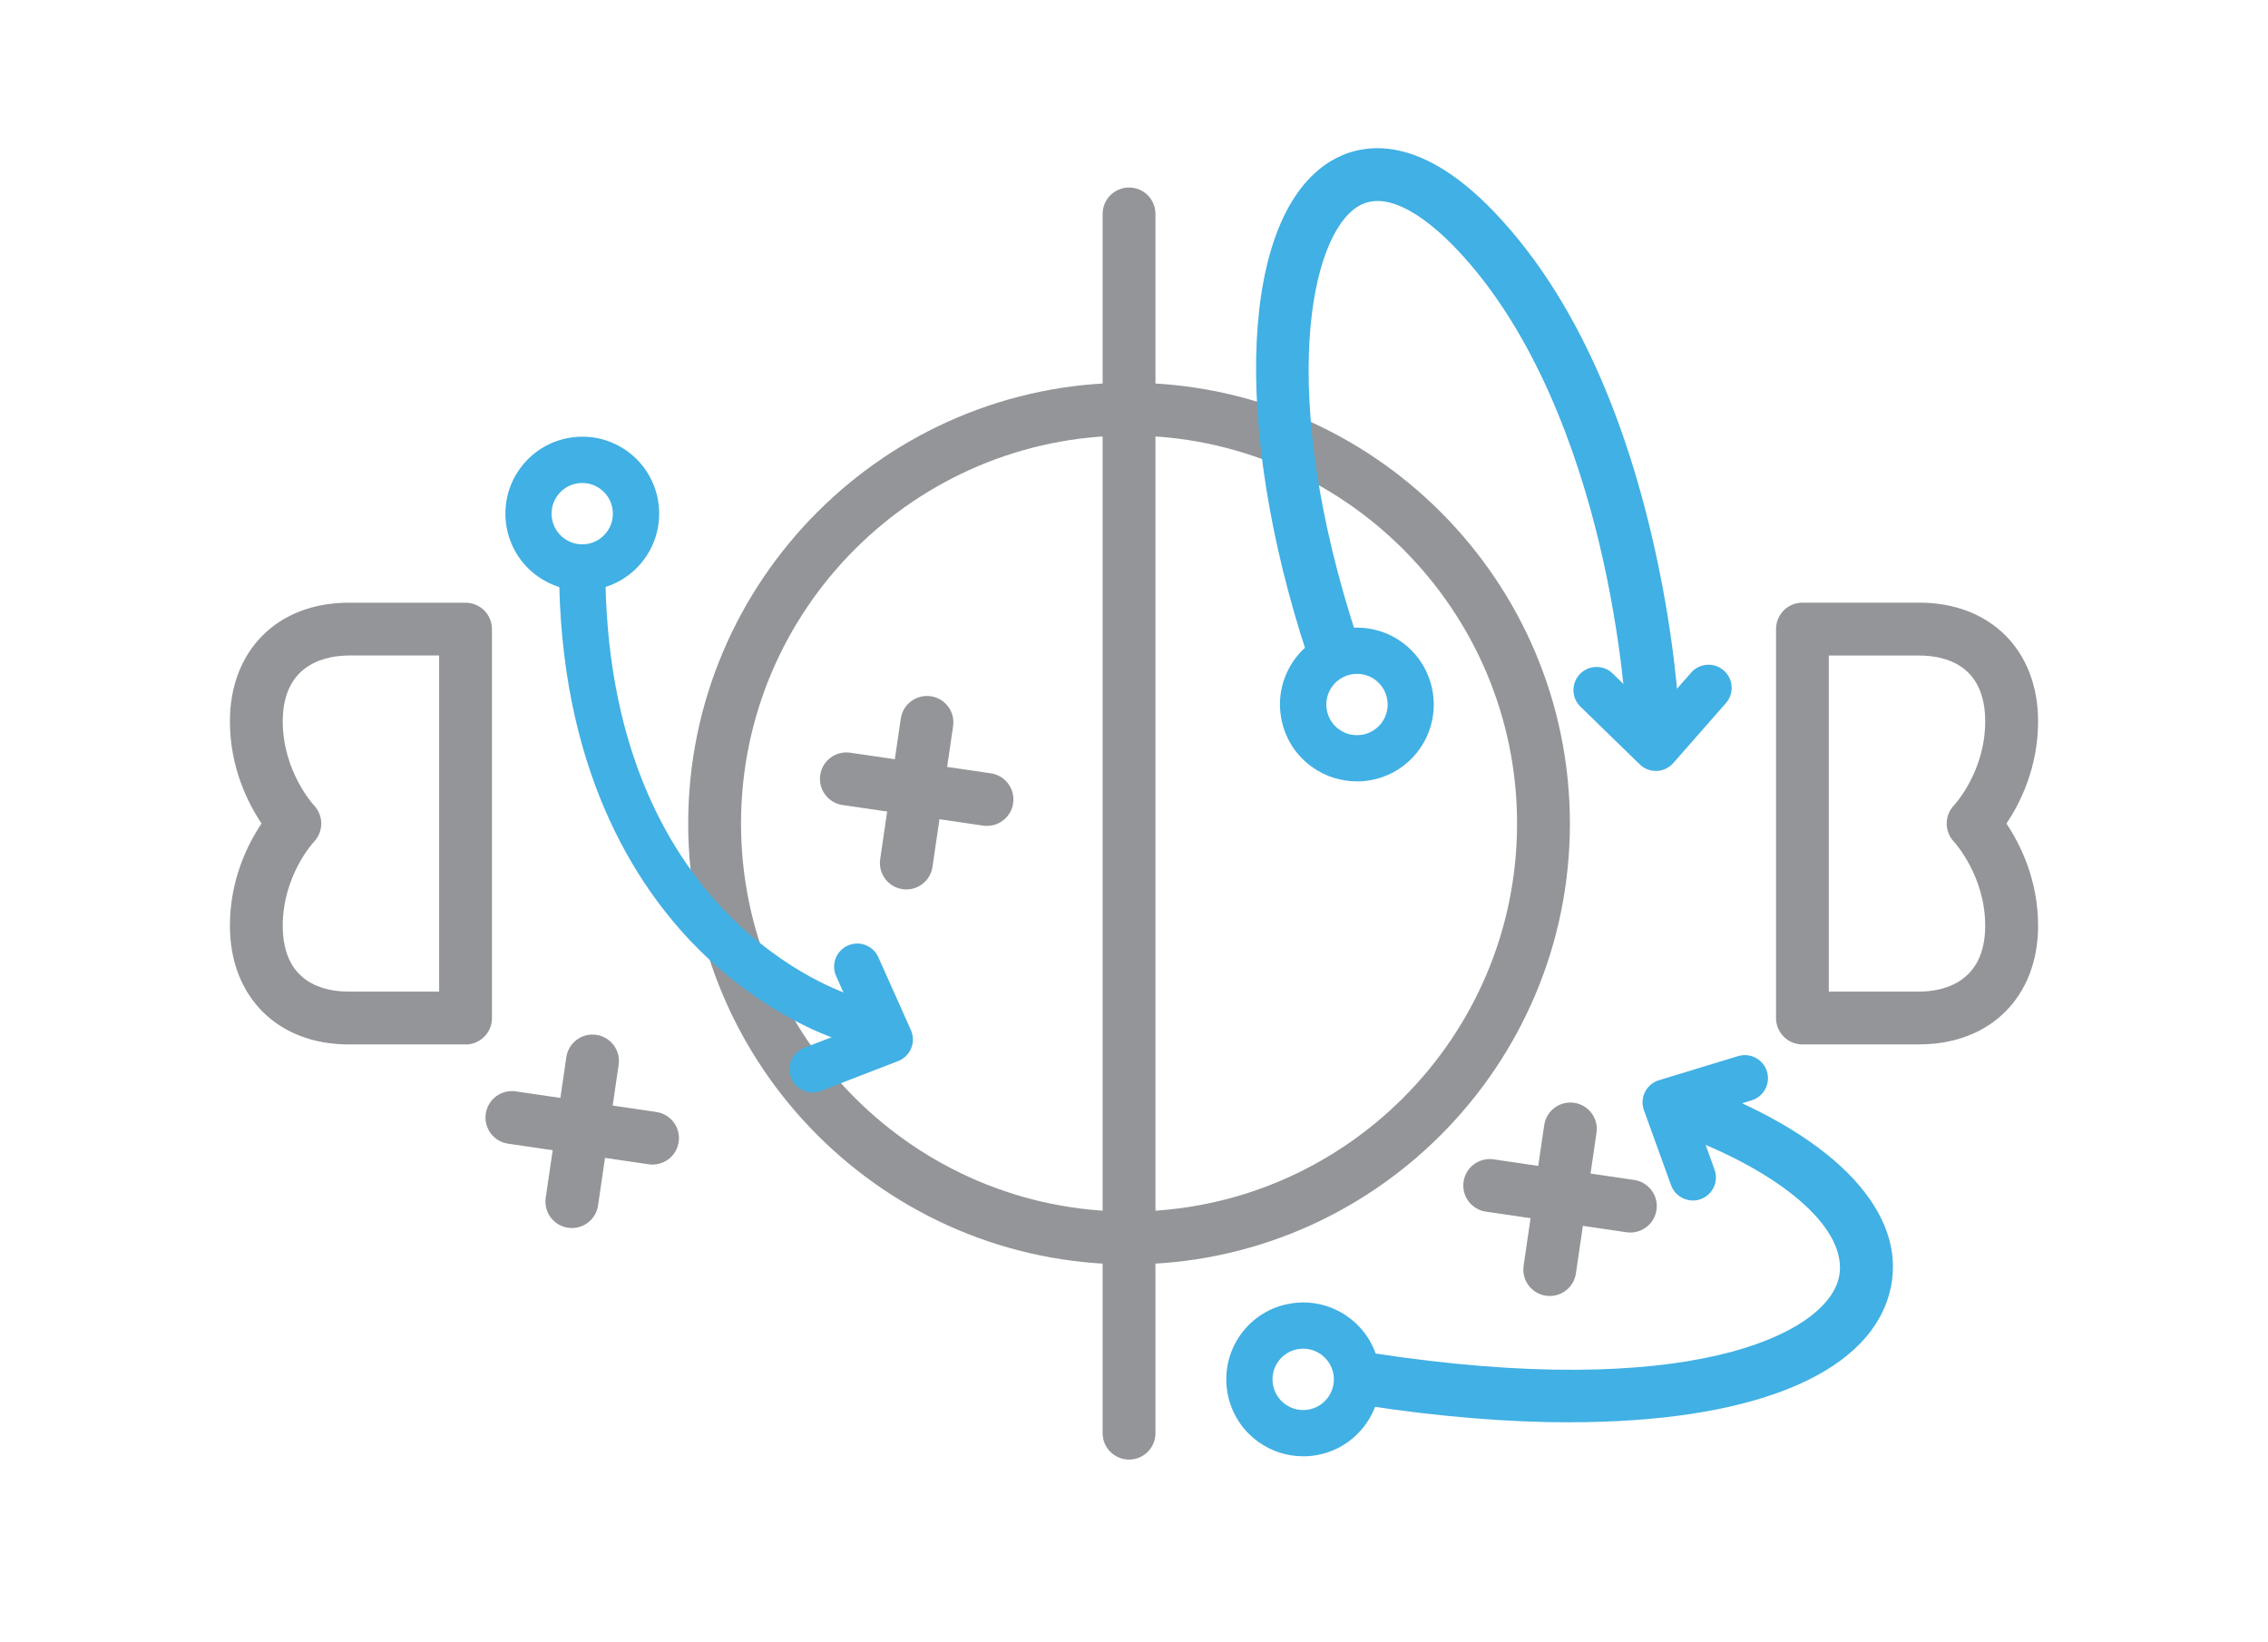 <?xml version="1.0" encoding="UTF-8"?>
<svg id="cards" xmlns="http://www.w3.org/2000/svg" viewBox="0 0 343.4 248.63">
  <defs>
    <style>
      .cls-1 {
        fill: #41b0e4;
      }

      .cls-1, .cls-2 {
        stroke-width: 0px;
      }

      .cls-2 {
        fill: #939598;
      }
    </style>
  </defs>
  <g>
    <path class="cls-2" d="M170.95,191.45c-36.81,0-66.75-29.94-66.75-66.75s29.94-66.75,66.75-66.75,66.75,29.94,66.75,66.75-29.94,66.75-66.75,66.75ZM170.95,65.95c-32.4,0-58.75,26.36-58.75,58.75s26.36,58.75,58.75,58.75,58.75-26.36,58.75-58.75-26.36-58.75-58.75-58.75Z"/>
    <path class="cls-2" d="M170.95,221c-2.21,0-4-1.79-4-4V32.39c0-2.21,1.79-4,4-4s4,1.79,4,4v184.61c0,2.21-1.79,4-4,4Z"/>
  </g>
  <path class="cls-1" d="M205.44,118.31c-2.35,0-4.72-.71-6.77-2.17-2.53-1.81-4.2-4.5-4.71-7.57s.21-6.15,2.02-8.68c3.74-5.22,11.03-6.42,16.25-2.68,5.22,3.74,6.42,11.03,2.68,16.25-2.27,3.17-5.85,4.86-9.48,4.86ZM205.47,102.03c-1.45,0-2.88.67-3.78,1.94-.72,1.01-1.01,2.24-.81,3.46.2,1.22.87,2.3,1.88,3.02,2.08,1.49,4.99,1.01,6.48-1.07,1.49-2.08,1.01-4.99-1.07-6.48-.82-.59-1.76-.87-2.7-.87Z"/>
  <path class="cls-1" d="M197.29,220.5c-2.41,0-4.76-.75-6.76-2.18-5.22-3.74-6.42-11.03-2.68-16.25h0c1.81-2.53,4.5-4.2,7.57-4.7,3.07-.51,6.15.21,8.68,2.02,2.53,1.81,4.2,4.5,4.71,7.57s-.21,6.15-2.02,8.68-4.5,4.2-7.57,4.71c-.64.11-1.28.16-1.92.16ZM193.54,206.15h0c-1.49,2.08-1.01,4.99,1.07,6.48,1.01.72,2.24,1.01,3.46.81,1.22-.2,2.3-.87,3.02-1.88s1.01-2.24.81-3.46c-.2-1.22-.87-2.29-1.88-3.02-1.01-.72-2.23-1.01-3.46-.81-1.22.2-2.29.87-3.02,1.88Z"/>
  <path class="cls-1" d="M88.14,89.42c-2.41,0-4.76-.75-6.76-2.18-5.22-3.74-6.42-11.03-2.68-16.25,1.81-2.53,4.5-4.2,7.57-4.71,3.07-.51,6.15.21,8.68,2.02,5.22,3.74,6.42,11.03,2.68,16.25-1.81,2.53-4.5,4.2-7.57,4.71-.64.11-1.28.16-1.92.16ZM88.17,73.13c-.25,0-.51.02-.77.06-1.22.2-2.29.87-3.02,1.88h0c-1.49,2.08-1.01,4.99,1.07,6.48,1.01.72,2.24,1.01,3.46.81,1.22-.2,2.3-.87,3.02-1.88,1.49-2.08,1.01-4.99-1.07-6.48-.8-.57-1.73-.87-2.69-.87ZM81.54,73.03h0,0Z"/>
  <g>
    <path class="cls-2" d="M246.86,186.62c-.19,0-.39-.01-.59-.04l-21.29-3.12c-2.19-.32-3.7-2.35-3.38-4.54s2.34-3.69,4.54-3.38l21.29,3.12c2.19.32,3.7,2.35,3.38,4.54-.29,1.99-2,3.42-3.95,3.42Z"/>
    <path class="cls-2" d="M234.66,196.23c-.19,0-.39-.01-.59-.04-2.19-.32-3.7-2.35-3.38-4.54l3.12-21.29c.32-2.19,2.35-3.69,4.54-3.38,2.19.32,3.7,2.35,3.38,4.54l-3.12,21.29c-.29,1.99-2,3.42-3.95,3.42Z"/>
  </g>
  <g>
    <path class="cls-2" d="M149.45,125.05c-.19,0-.39-.01-.59-.04l-21.29-3.12c-2.19-.32-3.7-2.35-3.38-4.54s2.34-3.69,4.54-3.38l21.29,3.12c2.19.32,3.7,2.35,3.38,4.54-.29,1.99-2,3.42-3.95,3.42Z"/>
    <path class="cls-2" d="M137.24,134.67c-.19,0-.39-.01-.59-.04-2.19-.32-3.7-2.35-3.38-4.54l3.12-21.29c.32-2.19,2.35-3.69,4.54-3.38,2.19.32,3.7,2.35,3.38,4.54l-3.12,21.29c-.29,1.99-2,3.42-3.95,3.42Z"/>
  </g>
  <g>
    <path class="cls-2" d="M98.81,176.33c-.19,0-.39-.01-.59-.04l-21.29-3.12c-2.19-.32-3.7-2.35-3.38-4.54s2.35-3.7,4.54-3.38l21.29,3.12c2.19.32,3.7,2.35,3.38,4.54-.29,1.99-2,3.42-3.95,3.42Z"/>
    <path class="cls-2" d="M86.6,185.94c-.19,0-.39-.01-.59-.04-2.19-.32-3.7-2.35-3.38-4.54l3.12-21.29c.32-2.19,2.35-3.7,4.54-3.38,2.19.32,3.7,2.35,3.38,4.54l-3.12,21.29c-.29,1.99-2,3.42-3.95,3.42Z"/>
  </g>
  <path class="cls-1" d="M250.21,112.41c-2.12,0-3.89-1.67-3.99-3.81,0-.12-.6-11.86-4.12-26.51-3.2-13.31-9.56-31.82-21.64-44.46-3.47-3.63-10-9.29-14.8-6.4-7.3,4.38-12.38,28.22-.11,65.5.69,2.1-.45,4.36-2.55,5.05-2.1.69-4.36-.45-5.05-2.55-11.58-35.19-10.07-66.67,3.59-74.86,4.11-2.46,12.79-4.74,24.71,7.74,10.71,11.21,18.67,27.45,23.67,48.27,3.68,15.35,4.28,27.35,4.3,27.85.1,2.21-1.6,4.08-3.81,4.18-.06,0-.13,0-.19,0Z"/>
  <path class="cls-1" d="M250.72,116.73c-.91,0-1.79-.35-2.44-.99l-8.98-8.74c-1.39-1.35-1.42-3.56-.07-4.95,1.35-1.39,3.56-1.42,4.95-.07l6.34,6.17,5.54-6.31c1.27-1.45,3.49-1.6,4.94-.32,1.45,1.27,1.6,3.49.32,4.94l-7.97,9.08c-.63.72-1.53,1.15-2.49,1.19-.05,0-.09,0-.14,0Z"/>
  <path class="cls-1" d="M256.31,181.77c-1.43,0-2.78-.89-3.29-2.31l-4.11-11.36c-.33-.9-.27-1.9.16-2.76.43-.86,1.19-1.5,2.11-1.78l11.99-3.65c1.85-.56,3.8.48,4.37,2.33.56,1.85-.48,3.8-2.33,4.37l-8.46,2.58,2.85,7.9c.66,1.82-.28,3.82-2.1,4.48-.39.14-.79.21-1.19.21Z"/>
  <path class="cls-1" d="M123.04,165.42c-1.4,0-2.73-.85-3.27-2.24-.7-1.8.2-3.83,2-4.53l8.25-3.19-3.42-7.67c-.79-1.77,0-3.83,1.77-4.62,1.77-.79,3.83,0,4.62,1.77l4.93,11.03c.39.88.41,1.87.04,2.76-.37.89-1.08,1.58-1.97,1.93l-11.69,4.52c-.42.16-.84.24-1.26.24Z"/>
  <path class="cls-1" d="M128.15,157.64c-.33,0-.66-.05-1-.15-.44-.13-10.97-3.34-21.48-13.87-9.59-9.6-21.02-27.41-21.02-57.72,0-1.93,1.57-3.5,3.5-3.5s3.5,1.57,3.5,3.5c0,52.88,35.97,64.41,37.5,64.87,1.85.56,2.89,2.51,2.34,4.36-.46,1.52-1.84,2.5-3.35,2.5Z"/>
  <path class="cls-1" d="M237.7,215.36c-9.33,0-19.71-.83-30.92-2.55-2.18-.33-3.68-2.38-3.35-4.56.33-2.18,2.37-3.68,4.56-3.35,47.34,7.24,68-2.68,70.35-11.12,1.84-6.64-6.47-14.84-21.17-20.88-2.04-.84-3.02-3.18-2.18-5.22.84-2.04,3.18-3.02,5.22-2.18,19.27,7.92,28.93,19.29,25.84,30.42-3.48,12.55-21.52,19.43-48.35,19.43Z"/>
  <path class="cls-2" d="M70.49,158.14h-17.71c-10.75,0-17.97-7.22-17.97-17.97,0-7.03,2.74-12.43,4.79-15.48-2.04-3.05-4.79-8.46-4.79-15.46,0-10.75,7.22-17.97,17.97-17.97h17.71c2.21,0,4,1.79,4,4v58.89c0,2.21-1.79,4-4,4ZM52.78,99.26c-3,0-9.97.97-9.97,9.97,0,7.59,4.67,12.64,4.71,12.69,1.5,1.55,1.49,4.02-.01,5.57-.03.03-4.7,5.05-4.7,12.68,0,8.68,6.25,9.97,9.97,9.97h13.71v-50.89h-13.71Z"/>
  <path class="cls-2" d="M290.62,158.14h-17.71c-2.21,0-4-1.79-4-4v-58.89c0-2.21,1.79-4,4-4h17.71c10.75,0,17.97,7.22,17.97,17.97,0,7.03-2.74,12.43-4.79,15.48,2.04,3.05,4.79,8.46,4.79,15.46,0,10.75-7.22,17.97-17.97,17.97ZM276.9,150.14h13.71c3,0,9.97-.97,9.97-9.97,0-7.59-4.68-12.66-4.73-12.71-1.47-1.56-1.46-4.02.03-5.55.03-.03,4.7-5.05,4.7-12.68,0-8.68-6.25-9.97-9.97-9.97h-13.71v50.89Z"/>
</svg>